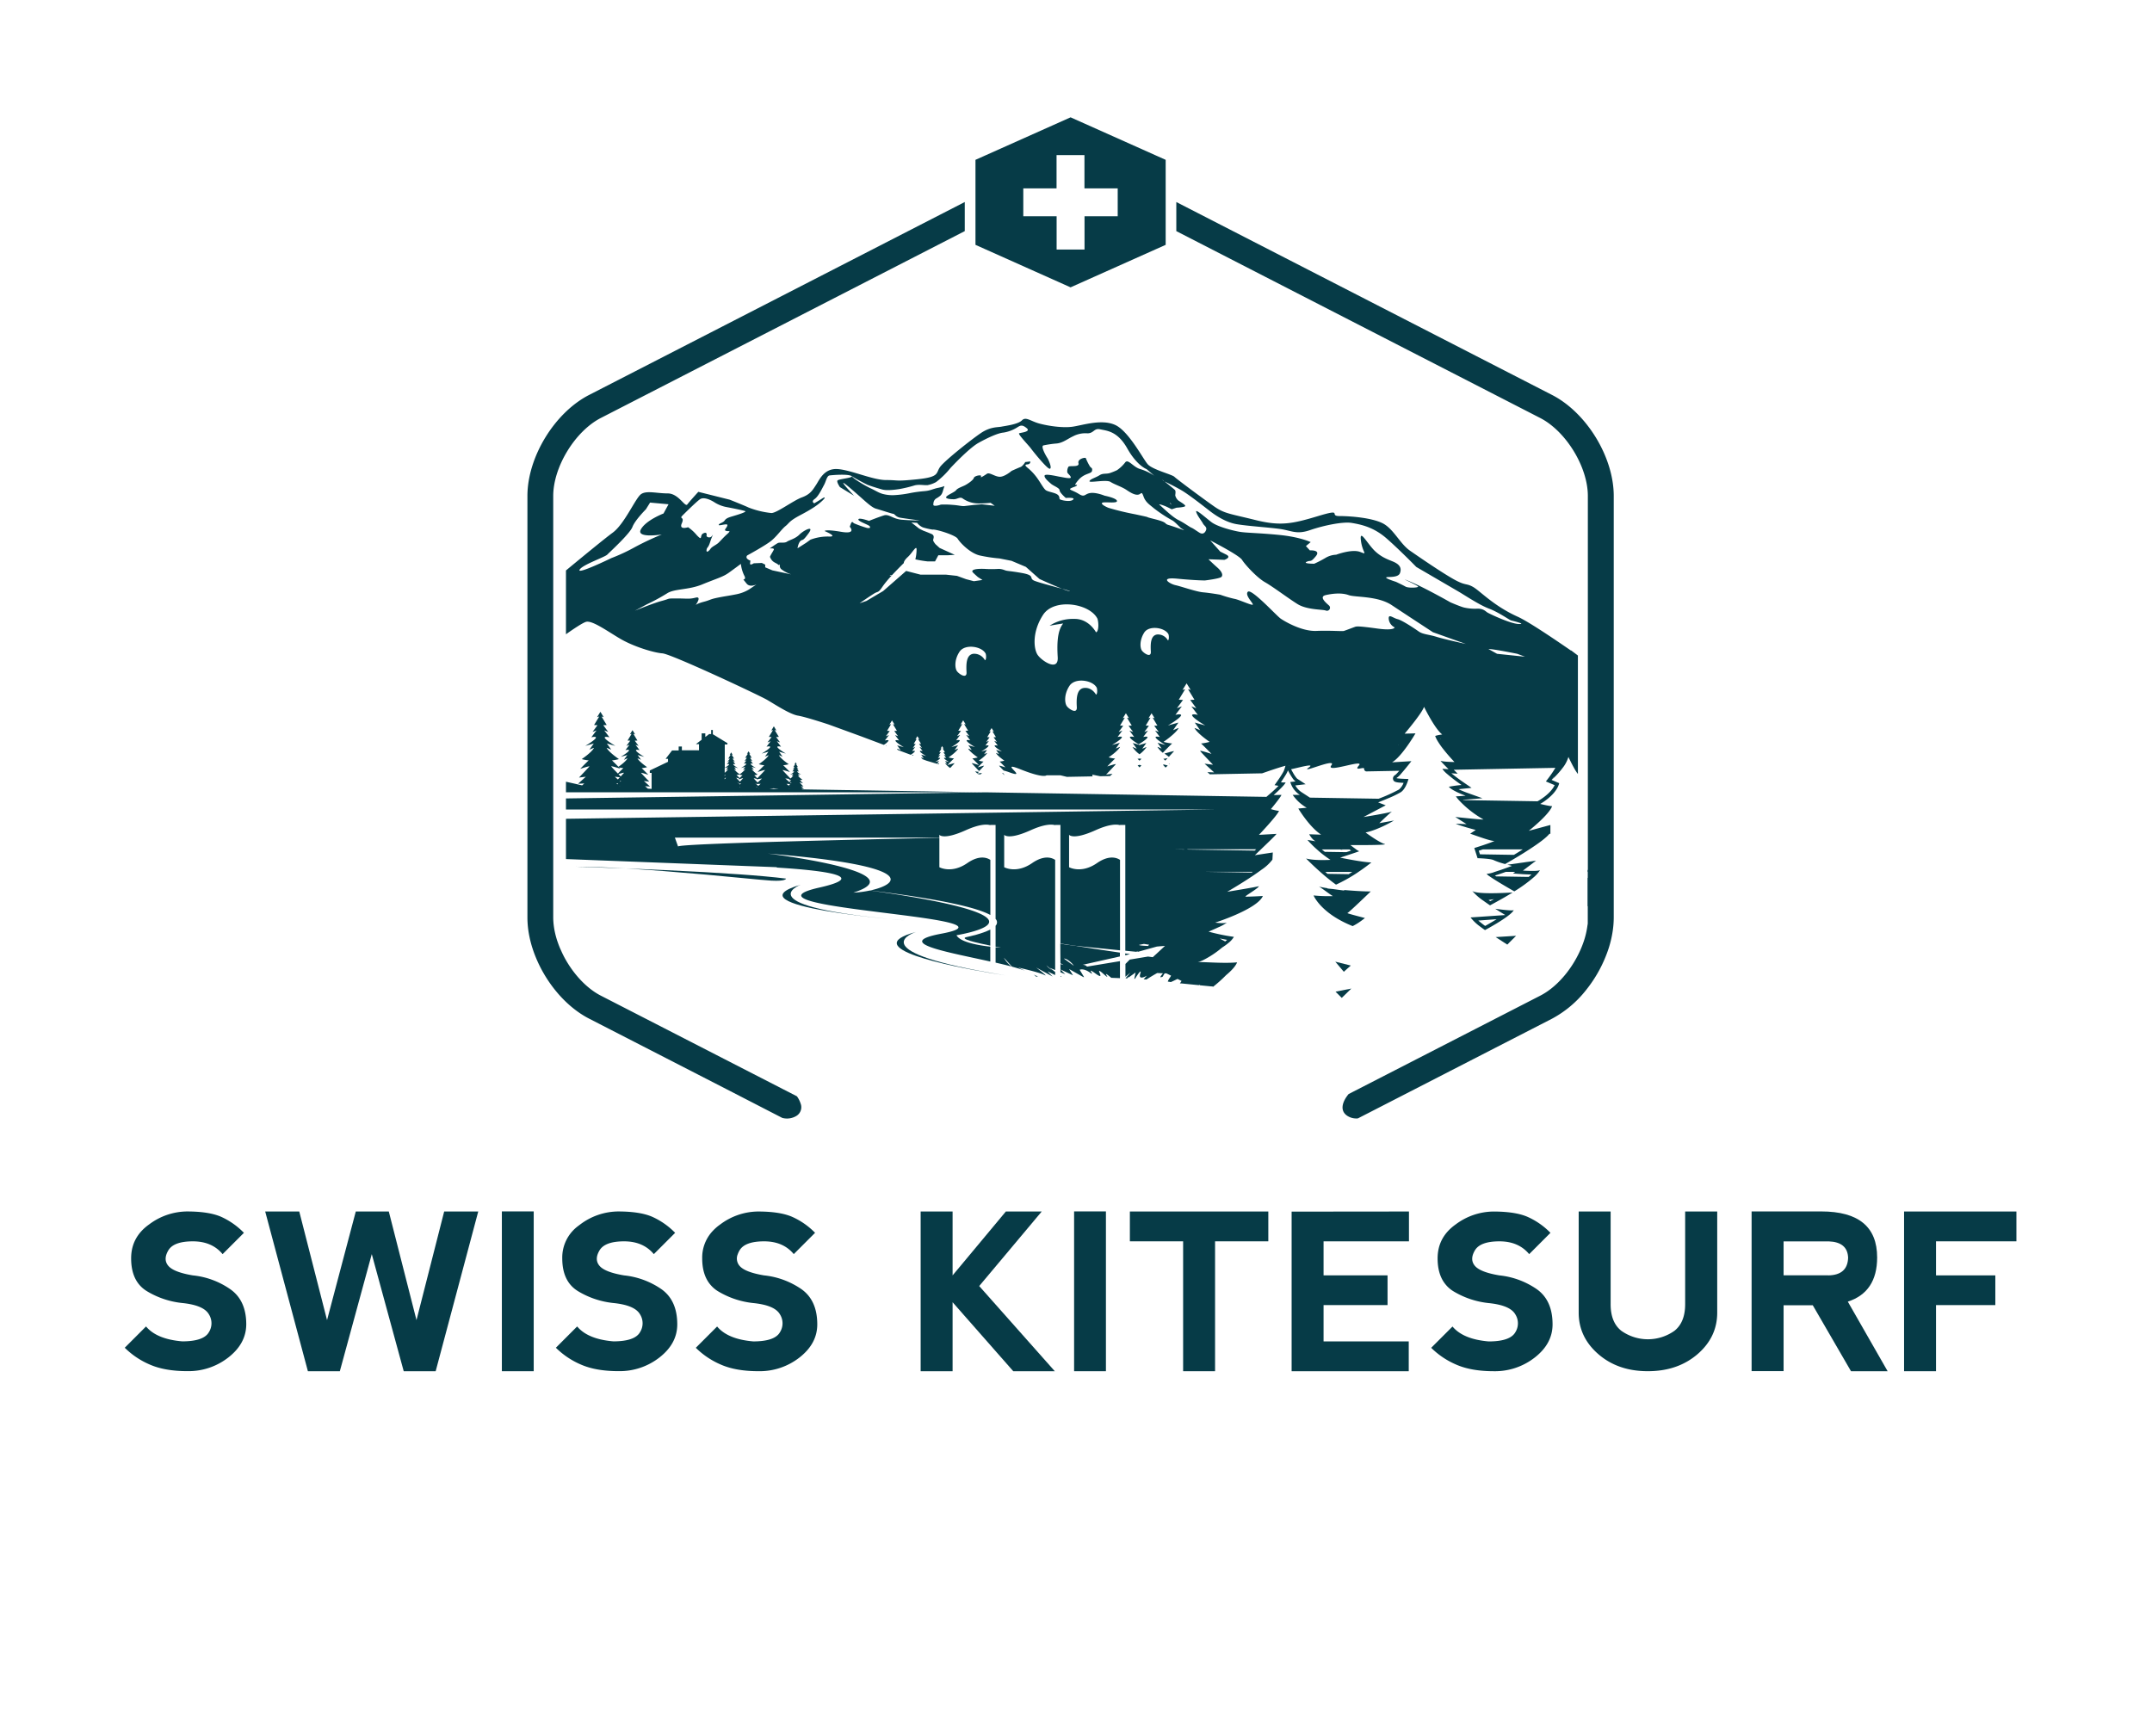 <svg id="Layer_1" data-name="Layer 1" xmlns="http://www.w3.org/2000/svg" viewBox="0 0 900.09 726.24"><defs><style>.cls-1{fill:#063b47;}</style></defs><title>Artboard 1 copy 25</title><path class="cls-1" d="M434.16,408.52l-1.83-.84a5.26,5.26,0,0,1,1,.84Z"/><path class="cls-1" d="M443.54,408.6H444l-.41-.32Z"/><path class="cls-1" d="M472.63,399.11l-2-.28v.79l.55-.12Z"/><path class="cls-1" d="M470.67,401.73l0,0h0Z"/><path class="cls-1" d="M414.2,395.56v-6.72c-3.3,1.72-8.51,2.84-10,3.17C401,392.71,408.88,394.49,414.2,395.56Z"/><path class="cls-1" d="M443.54,403a5.46,5.46,0,0,1,1.29.67l-1.29-.4v3.43l2,.82-2-2,5.26,2.47-1.65-2.63,6,3.38h.27l-1.84-3.06s1.48-.83,4.28,1.14-2.3-2.95,2.46.5-1.31-3.94,3.12,0-1.81-2.63,3.28,1.64l.1.07,3.61.14v-7.11l-13.76,2.28a2.37,2.37,0,0,0-2-.71l15.73-3.53v-1.61c-7.63-1.12-14.83-2.23-19.55-3a47.32,47.32,0,0,1-5.37-.77Zm5.6,1L445,401C446.18,400.87,448.45,402.86,449.14,404Z"/><path class="cls-1" d="M419.13,323.34l1.08,1a8.8,8.8,0,0,0-.67-.93Z"/><polygon class="cls-1" points="410.04 323.98 410.75 323.33 408.79 323.58 409.02 323.79 410.04 323.98"/><path class="cls-1" d="M476.61,317.31a4.38,4.38,0,0,1-.86.1c.16.12.48.43.86.8.38-.37.7-.68.86-.8A4.38,4.38,0,0,1,476.61,317.31Z"/><path class="cls-1" d="M473.72,312.57a11.93,11.93,0,0,0,2.89,2.95,12.11,12.11,0,0,0,2.89-2.95c.32-.26-1.76.66-1.76.66l1.71-2.42-2.67.74.3.17-.47-.13-.47.13.3-.17-2.67-.74,1.71,2.42S473.4,312.31,473.72,312.57Z"/><path class="cls-1" d="M408.78,323.57l.65-.68-1.62-.2Z"/><path class="cls-1" d="M487.39,318.17l1-1.06a9.51,9.51,0,0,1-1.83.3C486.73,317.53,487,317.82,487.39,318.17Z"/><path class="cls-1" d="M487.05,315.21c.72.59,1.41,1.1,1.83,1.4,1.08-1.15,2.05-2.19,2.17-2.37S488.43,314.77,487.05,315.21Z"/><path class="cls-1" d="M489,319.75l.25-.21-.41,0Z"/><path class="cls-1" d="M475.82,320.17c.2.23.48.52.79.86l.79-.86-.79-.22Z"/><path class="cls-1" d="M487.49,321.09l.94-.85c-.53-.16-1.09-.32-1.51-.42l-.54.06C486.56,320.09,487,320.55,487.49,321.09Z"/><path class="cls-1" d="M392,319.59l.51.15a2.72,2.72,0,0,0,.35-.47C393,319.15,392.15,319.53,392,319.59Z"/><polygon class="cls-1" points="381.39 315.94 381.83 316.11 382.09 315.75 381.39 315.94"/><polygon class="cls-1" points="370.49 311.86 370.74 311.95 370.88 311.75 370.49 311.86"/><path class="cls-1" d="M466.53,177.81c-5.59-2.63-13.47,0-17.74.66s-10.52-.33-14.13-1.31-5.58-3-7.23-1.32-6.89,2.3-8.54,2.63-4.6,0-8.54,2.63-15.11,11.5-17.08,14.13,0,4.27-9.53,5.25-7.56.33-13.14.33-14.78-4.27-20.37-4.6-7.56,4.6-8.87,6.57-2.3,3.95-5.91,5.26-10.52,6.57-12.82,6.57a36.61,36.61,0,0,1-9.52-2.3c-1.32-.66-7.89-3.28-7.89-3.28l-13.14-3.29s-3.61,3.94-4.6,5.26-3.61-4.6-8.21-4.6-8.87-1.32-11.17.33-6.9,12.48-11.83,16.09c-3.63,2.67-14.24,11.41-19.55,15.81v26.69c2.82-2,6.73-4.65,8.3-5.17,2.57-.86,9.16,4,14.6,7.16s13.74,5.72,17.46,6,40.37,17.47,43.81,19.47,9.45,6,12.88,6.58,12.89,3.73,12.89,3.73L360.11,308l9.54,3.58a6,6,0,0,0,2-1.72c0-.5-1.53-.11-1.53-.11l1.71-2.27-1.31.5,1.62-2.21-1.12-.06,1.71-2.81-.72.22,1-1.63.08-.12.07.12,1,1.63-.72-.22,1.71,2.81-1.13.06,1.62,2.21-1.3-.5,1.71,2.27s-1.53-.39-1.53.11c.27.83,3.51,2.7,3.51,2.7l-2.79-.77,1.44,2s-1.76-.77-1.49-.55a4.44,4.44,0,0,0,.34.5l5.4,2c.71-.46,1.6-1.1,1.72-1.47s-1.15-.08-1.15-.08l1.29-1.71-1,.38,1.21-1.67-.84,0,1.28-2.12-.54.17.77-1.23.06-.09,0,.09.77,1.23-.55-.17,1.29,2.12-.84,0,1.21,1.67-1-.38,1.29,1.71s-1.15-.29-1.15.08c.2.63,2.64,2,2.64,2l-2.1-.58,1.08,1.54s-1.32-.59-1.11-.42a3.89,3.89,0,0,0,.61.78l1.66.62,4.4,1.31.85-1.2-1.67.46s1.94-1.13,2.1-1.62c0-.3-.91-.07-.91-.07l1-1.36-.78.3,1-1.32-.67,0,1-1.69-.43.13.6-1,0-.08.05.08.61,1-.44-.13,1,1.69-.68,0,1,1.32-.78-.3,1,1.36s-.92-.23-.92.07c.16.49,2.1,1.62,2.1,1.62l-1.67-.46.86,1.22s-1.05-.46-.89-.33a8.33,8.33,0,0,0,2.07,2l.14,0c.83-.88,1.69-1.8,1.78-1.94s-3,.77-3,.77,2.29-2.38,2.79-2.77a13.65,13.65,0,0,1-2.29-.43s3.19-2.16,4-3.65c.27-.22-1.49.55-1.49.55l1.45-2-2.79.77s3.23-1.87,3.51-2.7c0-.5-1.53-.11-1.53-.11l1.7-2.27-1.3.5,1.62-2.21-1.12-.06,1.7-2.81-.72.22,1-1.63.08-.12.07.12,1,1.63-.72-.22,1.71,2.81-1.13.06,1.62,2.21-1.3-.5,1.71,2.27s-1.53-.39-1.53.11c.27.83,3.51,2.7,3.51,2.7l-2.79-.77,1.44,2s-1.76-.77-1.49-.55c.81,1.49,4,3.65,4,3.65a13.65,13.65,0,0,1-2.29.43c.49.39,2.78,2.77,2.78,2.77s-3.19-1-3-.77,2.23,2.41,3.07,3.28c.84-.88,2-2.07,2.06-2.22s-2.64.68-2.64.68,2-2.09,2.44-2.43a12.11,12.11,0,0,1-2-.38s2.79-1.89,3.5-3.19c.24-.2-1.3.48-1.3.48l1.26-1.79-2.44.68s2.84-1.65,3.07-2.38c0-.43-1.34-.09-1.34-.09l1.5-2-1.14.44,1.42-1.94-1-.05,1.5-2.47-.63.2.89-1.43.06-.11.07.11.89,1.43-.63-.2,1.5,2.47-1,.05,1.42,1.94-1.14-.44,1.5,2s-1.34-.34-1.34.09c.23.73,3.07,2.38,3.07,2.38l-2.44-.68,1.26,1.79s-1.54-.68-1.3-.48c.71,1.3,3.51,3.19,3.51,3.19a12.27,12.27,0,0,1-2,.38c.43.34,2.44,2.43,2.44,2.43s-2.8-.92-2.64-.68,1.07,1.18,1.88,2a17.77,17.77,0,0,1,2.4.74c8.4,3.08-5.17-5.17,4.62-1.26s10.91,2.52,10.91,2.52h5.87l2.66.64,10.73-.2-.1-.72,3.29.66,4.14-.08,1-.94-2.66.33s3.83-4,4.05-4.33-3.57.92-3.57.92,2.71-2.82,3.3-3.28a17.13,17.13,0,0,1-2.72-.52s3.79-2.55,4.75-4.32c.32-.26-1.76.66-1.76.66l1.7-2.42-3.3.91s3.84-2.22,4.16-3.21c0-.58-1.82-.13-1.82-.13l2-2.68-1.55.59,1.92-2.62-1.33-.07,2-3.33-.85.26,1.2-1.93.1-.15.09.15,1.2,1.93-.85-.26,2,3.33-1.33.07,1.92,2.62-1.55-.59,2,2.68s-1.81-.45-1.81.13c.25.78,2.66,2.31,3.69,2.93,1-.62,3.44-2.15,3.69-2.93,0-.58-1.81-.13-1.81-.13l2-2.68-1.54.59,1.92-2.62-1.33-.07,2-3.33-.85.26,1.2-1.93.09-.15.09.15,1.21,1.93-.86-.26,2,3.33-1.33.07,1.92,2.62-1.55-.59,2,2.68s-1.81-.45-1.81.13c.32,1,4.16,3.21,4.16,3.21l-3.31-.91,1.71,2.42s-2.08-.92-1.76-.66a10.15,10.15,0,0,0,2.23,2.41c1-1,3.31-3.41,3.92-3.89a21.44,21.44,0,0,1-3.61-.68s5-3.38,6.3-5.73c.42-.34-2.33.87-2.33.87l2.26-3.21-4.39,1.21s5.1-2.95,5.52-4.25c0-.79-2.4-.18-2.4-.18l2.69-3.56-2.06.78,2.55-3.47-1.77-.09,2.69-4.43-1.13.35,1.59-2.56.12-.2.13.2,1.59,2.56-1.13-.35,2.69,4.43-1.77.09,2.55,3.47-2.06-.78,2.69,3.56s-2.41-.61-2.41.18c.43,1.3,5.52,4.25,5.52,4.25l-4.38-1.21,2.26,3.21s-2.76-1.21-2.33-.87c1.27,2.35,6.29,5.73,6.29,5.73a21.29,21.29,0,0,1-3.6.68c.78.62,4.38,4.36,4.38,4.36s-5-1.65-4.74-1.21,5.38,5.73,5.38,5.73l-3.54-.43,4,3.64L505,323l1.05.91,21.86-.42c3.49-1.23,7.54-2.6,9.75-3.16l-.42,1.43c-.15.15-.18.25-.1.32a9.34,9.34,0,0,1-.64,1.25c-.4.7-.92,1.51-1.41,2.25l-.63.91-1.37,1.95,1.65.28c-.88.9-2,2-3.06,2.89l-2,1.73L412.2,331.44,236.72,334v4.63H508.23l-271.51,3.88v16.85l54.19,2.09,4.34.17,13.54.52,2.54.1,13.66.52-.18.15c4.7.29,9.2.63,13.14,1.05,13.83,1.45,20.66,3.73,4.79,7.31-34.68,7.82,60.36,11.29,58.1,16.85-.31.77-2.46,1.58-7.06,2.44-20.3,3.8,1.86,7.53,20.42,11.66V396c-5-.56-12.6-1.87-14.14-4.77,5.52-1,9.14-2.1,11.26-3.17,13.29-6.65-32.29-13.49-47.48-15.55a40.5,40.5,0,0,1-6.93.89,31.07,31.07,0,0,0,3.54-1.33l-1.37-.17,1.38.16c6.46-3,2.87-5.8-4.26-8.16-12.29-4.09-35.08-6.84-35.08-6.84,25.21,2.05,39.07,4.48,45.87,6.84,10.37,3.59,4.29,7-3,8.59,30.65,3.79,44.81,7.29,50.23,10.26V359.71c-1.15-.79-4.4-2.28-9.63,1.33-6.64,4.58-11.69,1.73-11.69,1.73v-12.3c-21.06.44-109.25,2.33-109.29,3.64l-1.34-3.73H392.88V349.2s1.58,2.36,11.05-1.9c5.79-2.6,8.8-2.55,10.27-2.12v-.09h2.21V384.4a2,2,0,0,1,0,2.85V396l2.21.4s-.87,0-2.21-.16v6.44c2.36.54,4.63,1.09,6.7,1.64a11.66,11.66,0,0,1-3.25-3.72l3.44,3.77c2,.55,3.87,1.11,5.43,1.68l-2.9-1.33s8.87,2,11,3.12-3.45-3.12-3.45-3.12l6.9,3.78-2.13-2.14,3.18,1.52v-1.29l-2.2-1.71,2.2.9V359.71c-1.15-.79-4.41-2.28-9.63,1.33-6.63,4.58-11.69,1.73-11.69,1.73V349.2s1.58,2.36,11.06-1.9c5.78-2.6,8.79-2.55,10.26-2.12v-.09h2.21v49.59l5.37.85c4.72.54,11.92,1.22,19.55,2V359.71c-1.14-.79-4.4-2.28-9.63,1.33-6.63,4.58-11.68,1.73-11.68,1.73V349.2s1.58,2.36,11.05-1.9c5.78-2.6,8.79-2.55,10.26-2.12v-.09h2.21V397.7l4.64.45.77-.43-.45.46.23,0,8-2.22,1.52-.14h.06l1.83-.14-.19.17-.15.14-3.22,3-.74.67-.81.75-2-.27-7.64,1.27-1.8,1.83v5.34l2.13-1.75-2.13,2.42v0l.81,0,0,0c.06-.33.21-.52.61-.43l2.82-2-.53,2.62.28,0c.91-1.45,3-4.61,2.22-2.14-1,3.12,2.79.82,2.79.82l-1.4,1.53,1.19.08c1.42-.9,3.1-1.93,4.52-2.7l2.38.12-.12.15c-1.48,1.78-1,1.71.09,1.19a4.83,4.83,0,0,1,.78-1.31l.72,0,.49.24.1.05,1.35.67c-.15.26-.33.56-.57.92a4.94,4.94,0,0,0-.81,1.55l.46.07.82.13c.8-.32,1.86-.88,2.8-1.31l1.67.83c-.1.17-.21.34-.34.54s-.25.37-.35.54l.29,0v-.06l7.53.75.58-.12,0,.18,4.75.47.42,0,.29.16.15-.11a54.36,54.36,0,0,0,5.25-4.71l.1-.09c2-1.66,3.85-3.58,4.51-5.19,0-.07.07-.12.06-.13-6.09.61-15.89-.42-16.68,0a11,11,0,0,0,1.24-.39c.38-.14.77-.31,1.17-.5a40.31,40.31,0,0,0,8-5.3,24.66,24.66,0,0,0,2.74-2,9.27,9.27,0,0,0,2.19-2.47,81.91,81.91,0,0,1-10.5-2.16l-.14,0s2.06-.87,4.06-1.8a18.16,18.16,0,0,0,3.65-2c-1.35.49-4.9,0-4.9,0s17.62-5.63,19.94-11.13c0,0-4.81.28-7.25.28-.57-.16,5.21-3.34,5.62-4.4-.81.33-13.29,2.36-13.29,2.36s7.24-4.18,12.81-8.11l.49-.35,1.13-.82a18.69,18.69,0,0,0,4.49-4.17c0,.08.16-3,.16-3l-7.5,1.14s.88-.82,2.08-2l.6-.58c2.58-2.46,6.12-5.87,6.37-6.34l-7.34.41s7.91-8.32,8.4-10.11c.08.32-3.42-.65-3.42-.65s2.86-3.44,4-5.18a3.9,3.9,0,0,0,.42-.78l-3.26.08s4.65-4.07,5-5.3a6.52,6.52,0,0,1-1.95-.08s.57-.81,1.21-1.81c.47-.73,1-1.55,1.33-2.24a6,6,0,0,0,.39-.92s.19.37.48.9.82,1.46,1.33,2.2a5.73,5.73,0,0,0,1.37,1.55l-2.2.24a9.59,9.59,0,0,0,4,5.38h-3s.24.35.66.88a17.79,17.79,0,0,0,5.21,4.5l-3.51.33s4.57,7.67,9.55,10.93l-5-.16s1.23,2.28,2.69,2.93l-3.42-.57a42.21,42.21,0,0,0,3.78,3.81c.35.32.72.64,1.12,1a44.93,44.93,0,0,0,4.72,3.53s-6.77.41-10.19-.57c0,0,2,2.07,4.86,4.66l.92.82.87.77c1.83,1.59,3.87,3.26,5.87,4.69a65.2,65.2,0,0,0,8.12-4.48c.52-.33,1-.66,1.49-1l1.2-.82c2.48-1.74,4-3,4-3-3.43,0-13.09-2-13.09-2s5.16-1.67,7.17-2.38c.53-.18.86-.31.78-.31a6.62,6.62,0,0,1-1.47-.92c-1-.74-2.2-1.65-2.2-1.65s14.56.12,14.56-.37c-2.45-.61-8.2-4.89-8.2-4.89,5.38-1.1,11.87-5,11.87-5l-6.12,1.1s4.77-4.65,5.38-4.9c-1.22.62-12,2.33-12,2.33l9.3-4.9-3.18-1.22s1.89-.72,4-1.63a41.89,41.89,0,0,0,5.51-2.65c2.2-1.47,3.18-5.51,3.18-5.51s-5.87-.12-4.89-.48a9,9,0,0,0,1.87-1.8l.58-.67.58-.68c1.55-1.85,3.09-3.83,3.09-3.83l-8.08.49c4.16-2.44,9.79-12.11,9.79-12.11l-4.53.12s7.11-8.32,8.11-11.22c0,0,4.47,9.19,7.59,11.55l-.93.16-.09,0a12.55,12.55,0,0,0-1.92.47,12.53,12.53,0,0,0,1.34,2.62c.47.75,1,1.52,1.58,2.28a74.73,74.73,0,0,0,5.16,6s-2.12,0-4-.19a13.51,13.51,0,0,1-1.85-.3c.13.17,1,1.11,1.88,2l.08.08.51.51.87.88-.35,0-2.18-.14a1.68,1.68,0,0,0,.19.34,9.75,9.75,0,0,0,1.42,1.52,72.37,72.37,0,0,0,6.38,4.91,50.13,50.13,0,0,0-5.3.74c1.31,1.71,7,3.75,7,3.75s-4,.32-4.08.24a17.63,17.63,0,0,0,1.1,1.43,42.88,42.88,0,0,0,10.48,8.28c-1.3.08-11.82-1.06-11.82-1.06l4.73,3s-3.76-.17-4.49-.17c1.55.82,8.32,2.61,8.32,2.61l-2.33,1.55c2.57.86,9.67,3.55,10.28,2.94-1,.73-8.56,3.06-8.56,3.06l.14.42.65,2L618,359s5.63.13,6.85.86a30.53,30.53,0,0,0,4.69,1.58c1.26-.72,3.73-2.14,6.48-3.83,1.21-.74,2.47-1.53,3.7-2.34,3.64-2.36,7.09-4.85,8.38-6.54l.36.12V345.1l-9.05,2.45s8.69-6.86,9.79-10.4c0,.36-5-.86-5-.86s.69-.38,1.67-1.05c2.07-1.44,5.45-4.22,6.28-7.63l-3.18-1.35s.47-.62,1.11-1.54a6.19,6.19,0,0,1-1.11,1.54,36.47,36.47,0,0,0,4.7-5.14,13.67,13.67,0,0,0,2.33-4.48s.31.66.77,1.58.92,1.84,1.46,2.81a21,21,0,0,0,1.46,2.37l.11.14.12.15s0,.05.05.06V274.17l-.05,0-.12-.09-2.65-2-.08.06c-9.54-6.58-18.43-12.43-22.3-14.17-10.19-4.6-15.77-10.85-18.73-12.49s-3-.33-8.21-3.29-13.8-8.86-18.07-11.82-6.9-9.2-11.5-11.5-13.47-3-18.07-3,2-3.28-8.87,0-15.77,4.27-26.28,1.65-12.82-2.63-17.09-5.59-15.76-11.5-16.75-12.48-9.2-3-11.17-5.26S472.12,180.44,466.53,177.81ZM440,405.8a7.58,7.58,0,0,1-2.33-2Zm55.24-50.49v.07l-4.08-.07Zm-16.78,39.54,2.19.34-.49.52c-2.16-.09-3.71-.22-3.76-.45Zm34.79-1.7c-.25.22-.52.44-.81.67l-1.6-.86-.67-.39C511.28,392.8,512.34,393,513.22,393.15ZM523.51,365l-19.89-.31H524Zm1.29-9.19-28.18-.45,0-.09h28.78ZM285.51,215.59s5.58-5.58,7.23-6.73,4.6.33,5.91,1.15a14.32,14.32,0,0,0,5.42,2.14c2.63.49,6.57,1.31,7.56,1.64s-3.45,1.64-5.09,2.13-2.8.83-3.45,1.81-2.3,1.15-2.47,1.81,3.78-.82,3.62.16-1,1.48-1,2,1.64.5,1.64.5.82-.17-.65,1.14-2.63,2.63-3.62,3.62-2.79,1.64-3.45,2.63-1.8,1.8-1.64.49.66-.66,1.48-3.28,1.64-3.78.82-2.63-2.46.49-2.3-.17,0-1.64-1.48-.82,0,3.45-2.63.66a17.68,17.68,0,0,0-3.61-3.29s-3.94,1.32-2.63-1.64S283.87,217.24,285.51,215.59Zm-29.78,17.86s-14.39,7-13.33,4.91S252.93,233.1,254,232s9.48-8.77,10.53-11.58,5.62-7.37,5.62-7.37l1.75-2.81,7.72.7-2.1,3.86s-7.37,2.81-9.48,6.67,8.77,2.11,8.77,2.11a115.27,115.27,0,0,0-11.23,5.27A75.71,75.71,0,0,1,255.73,233.45Zm57.58,13.11a16.53,16.53,0,0,1-5.5,2.07c-3.43.68-4.12.68-7.56,1.37s-3.09,1-5.84,1.72-3.44,1.37-3.44,1.37,2.75-3.78,0-3.09-3.43.34-7.9.34-2.41,0-6.19,1-11.34,4.13-11.34,4.13l5.16-2.75a79.31,79.31,0,0,0,8.24-4.47c3.1-2.06,8.94-1.37,14.78-3.78s8.59-3.09,11-4.81,5.15-3.78,5.15-3.78a14.93,14.93,0,0,0,1.38,4.81c1,1.72-.35,1.72-.35,1.72l1.38,1.72c1.37,1.72,4.12.34,4.12.34Zm98.63,29.59a5.1,5.1,0,0,0-4.75-2.67c-3.2.32-3.09,4.75-2.93,7.74s-3.26.69-4.06-.54-1.12-4.64,1.13-8.05,9.38-2.29,10.93.8C412.58,274.5,412.47,276.15,411.94,276.15Zm15.46-36.46c-5.67-1-5.84-.69-7.22-1.2a7.47,7.47,0,0,0-2.4-.52,45.61,45.61,0,0,1-6,0c-4.81-.17-5.67.69-4.81,1.55s2.06,1.89,2.06,1.89l1.89,1.2-3.6.52-3.27-.86-3.78-1.38-4.64-.51H385l-6-1.55-9.62,8.42L365,249.83l-2.58,1.54-2.92,1s4.47-3.1,6.18-4.13,1.55,0,3.61-3.09a41.59,41.59,0,0,1,3.74-4.46l-.94.23a.88.88,0,0,1,1-.33c2.43-2.61,4.94-5.06,4.94-5.06s-.17-.86,1.72-2.58,3.78-5.5,3.61-2.75a17.3,17.3,0,0,1-.51,3.78,44.69,44.69,0,0,0,5.15.86h3.09l1.38-2.58h4.12l2.75-.17L393,229.21l-1.71-1.55s-1-1.2-1-1.72.86-1.89-.68-2.57-3.44-1.38-3.44-1.38l-1.72-.86-3.25-2.56-5.17-.36,5.16.35h0l2.39.16a6.33,6.33,0,0,0,2.41,1.89,28.87,28.87,0,0,0,4.1.94c1-.32,9.51,2.22,10.46,3.8s5.07,6,9.19,7A62.76,62.76,0,0,0,418,233.6l5.07,1,6,2.53,5.71,5.07s5.68,2.62,9.48,4.1c2.27.62,3.75,1.05,3.07,1a16.46,16.46,0,0,1-3.07-1c-4-1.1-10.56-2.82-11.88-3.48C430.32,241.75,433.07,240.72,427.4,239.69Zm31,50.87s-1.61-3.12-4.95-2.78-3.23,5-3.06,8.07-3.4.73-4.24-.55-1.17-4.85,1.17-8.41,9.8-2.4,11.42.83C459.05,288.84,458.94,290.56,458.38,290.56Zm0-26.08s-2.94-5.66-9-5.58A18,18,0,0,0,439,261.75s3.31-.62,5.69-.93C442,264,442.14,270.33,442.4,275c.33,6.1-6.76,1.44-8.43-1.1s-2.32-9.65,2.33-16.74,19.5-4.76,22.72,1.66C459.68,261,459.46,264.48,458.35,264.48Zm30.08,3.41a4.71,4.71,0,0,0-4.41-2.48c-3,.3-2.87,4.41-2.72,7.19s-3,.64-3.77-.5-1-4.31,1-7.48,8.72-2.14,10.16.74C489,266.35,488.93,267.89,488.43,267.89Zm47-9.26c-1.72-1.23-12.08-12.56-13.55-11.09s2.71,5.18,2,5.42-5.92-2.21-7.64-2.46a50.23,50.23,0,0,1-5.91-1.72s-4.19-.74-7.15-1-9.11-2.46-11.58-3-6.9-3.45.74-2.71,11.58.74,11.58.74,6.16-.74,6.9-1.48.25-2.21-1.72-3.94-3.7-3.45-3.7-3.45l6.65.25s3.21-1,.74-2.22l-2.46-1.23-4.19-4.68s12.07,6.16,13.3,8.13,6.16,7.39,9.61,9.36,9.61,6.65,13.56,9.12,10.34,2.21,11.82,2.71a1.27,1.27,0,0,0,1.48-2c-.74-.74-4.68-3.7-1.48-4.44s6.9-1,9.61,0,12.07.25,18,4.19,17.25,11.34,17.25,11.34l13.8,4.92s-9.12-2-12.32-3-5.67-1-7.4-2.22-6.9-4.68-8.87-5.17-3.94-2.47-3.69,0a4.43,4.43,0,0,0,2.46,3.44s0,1.48-7.15.5-8.62-1-9.36-.74-3.94,1.48-4.68,1.72-5.42-.24-11.58,0S537.16,259.86,535.44,258.63Zm49.45,52.95,0,.1C584.76,311.65,584.82,311.61,584.89,311.58Zm1,.1,0-.1C585.94,311.61,586,311.65,585.92,311.68Zm-46.64,8.62-.1-.2C539.33,320.12,539.37,320.18,539.28,320.3Zm24.81,45.37-8.86-.14-.94-.8h11.32Zm1-9.85-2,.65-9-.14c-.44-.35-.85-.68-1.25-1h7.66l1.05.18-.39-.18h3.26ZM584.75,323a10.58,10.58,0,0,1-1.17,1.18,1.6,1.6,0,0,0-.67.58,1.52,1.52,0,0,0-.27,1.11c.2,1.2,1,1.48,4.41,1.6a6.6,6.6,0,0,1-1.94,2.81,67.1,67.1,0,0,1-8.5,3.84l-28.73-.46-3.44-2.24a8.25,8.25,0,0,1-2.67-2.86l4.32-.51-3.49-2.29a1.56,1.56,0,0,1-.3-.29,15.39,15.39,0,0,1-1.48-2.2c-.28-.48-.55-1-.81-1.49,3.92-.84,10.1-2.6,7.45-.75-4.37,3.06,12-4.36,9.38-.87s14-2.83,11.56,0,2.4.22,2.18,1.53c-.08.45.27.77.76,1l13.91-.26Zm17.66-13.94.12,0q0,.18.06.33C602.53,309.25,602.46,309.15,602.41,309.05ZM633.2,357.6,619,357.37l-.49-1.5,1.73-.56h16.67Q635.11,356.47,633.2,357.6Zm14.55-32.25-1.17,1.54,3.66,1.55c-1.72,3.72-6.73,6.5-6.79,6.54l-.4.21-31-.5-.11-.11,1.17-.1,6.93-.56-6.55-2.34c-1.11-.4-2.34-.92-3.43-1.44l1.37-.15,4.06-.42-3.37-2.31c-1.73-1.18-3.62-2.59-5.07-3.78l2.63.17L608.05,322l42.49-.8A43.56,43.56,0,0,1,647.75,325.35ZM626.16,273.5l-3.61-2c2.41,0,12.06,2,12.06,2l3.22,1.21ZM488.45,212.22l1.64.82,2-.66s3.29-.16,3.62-.66-2.47-2-3-2.47a4.15,4.15,0,0,1-1.15-2c0-.49.33-1.81-.16-2.3s-2.91-2.42-4.38-3.6l-.39-.19-.66-.66,1,.85c1.21.57,5,2.42,7.5,3.93,3,1.81,8.89,6.41,11.2,8.22s6.74,4.94,11.51,5.76,13.16,1.32,18.1,2,6.91,2.47,12.67.49,13.82-3.62,17.44-3,9,1.64,14.48,6.42,12.51,12,12.51,12l17.77,10.36c2.79,1.65,8.72,5.6,12.67,7.08s8.55,4.77,9.21,4.93,6.74,1.65,3.13,1.49-12.18-4.28-13-4.78-1.65-1.64-4.12-1.64a20.48,20.48,0,0,1-5.76-.49c-1.81-.5-5.59-2.14-5.59-2.14s-10.69-6.09-17-8.73,3.46,1.65,3.46,2.14-4.11.66-5.27,0-4-2-4-2-4.27-1.32-4.11-1.81,4.94.33,5.76-1.81-.17-3.46-2-4.44-5.11-1.65-8.4-4.77-6.58-9.71-5.92-4.45,3.13,6.09-.33,4.77-10,1.16-10,1.16a9.45,9.45,0,0,0-4.44,1.31,44.9,44.9,0,0,1-4.77,2.47s-4.93,0-3.13-.82,1.48.49,3.79-2.3-2.47-2.47-2.47-2.47l-1.65-1.81,2-1.65s-4.44-2.14-13.16-3-13.66-.82-16.62-1.32-9.22-2.14-11.69-4-6.91-5.92-6.41-4.27,2.3,3.78,2.79,4.77,1.82,1.48,1.32,2.8-1.48,1.81-2.63,1.15-2.63-1.81-3.46-2.14-3-2-5.59-3.29-6.91-5.6-7.73-6.25S486.8,211.4,488.45,212.22Zm.81-1.92a.83.83,0,0,1,.56.84Zm-24.78-8.71c1.72,1.11,4.68,2,6.65,3.33s3.57,2.21,4.93,2,1.35-1.73,2.22.74,2.58,3.45,4.31,4.93a58.79,58.79,0,0,0,7.64,5.05c1.1.49,3.44,3.2,3.94,3.45a7.48,7.48,0,0,1,1.11.74s-4.44-1.61-6.53-2.22,0-1-5.92-2.47.74-.12-8-2a110.85,110.85,0,0,1-11.22-2.71s-3.07-1.23-2.71-2,6.41.37,6.29-.86-5.18-2.22-5.18-2.22-3.57-1.48-6-1.11-2.22,2-4.81.37-4.68-1.72-3.08-2.46,2.09-.62,2.34-1.23-2.09,1.1.49-2,5.55-2.59,5.8-3.95-.37-1.11-.87-1.85a22,22,0,0,1-1.72-3.45c-.13-.49-3.58.25-3.08,2.1s-3.7.86-4.19,1.48a3.67,3.67,0,0,0-.49,2.22c0,.61,1.35,1.35,1.47,2.21s-4.18-.24-4.55-.24-6.16-1.48-6.41-.5,1.73,2.59,2.71,3.45,3.57,1.73,3.57,2.71,2.59,3.21,2.59,3.21,4.31-.37,3,.74-5.3.12-5.55-.25.13-1.36-1.23-2.1-3.82-1-4.68-1.72-2.1-3-3.2-4.56a22.4,22.4,0,0,0-3.82-4.31c-1.23-1-2.1-1.73-.62-1.85s1.23-1.23,1.23-1.23l-2.09.25s-1,1.72-2,2.09-3.7,1.6-3.7,1.6-2.83,2.47-4.92,2.47-4.32-2-5.43-1.24-3,2-2.46,1.11-2.71-.37-3,.62-2.59,2.46-3.57,3-3.2,1.23-3.82,2.09-3.33,1.85-4.07,2.71,1.48,1.11,3.08,1.11,2.59-1.23,3.82-.25a11.52,11.52,0,0,0,6.66,2,45.94,45.94,0,0,0,4.92-.25l1.73,1.23-5.42-.62-3.08.25-4.19.49c-1,.13-2.71-.37-4.93-.49a36.45,36.45,0,0,0-4.93-.12,7.48,7.48,0,0,1-2.09.49c-.74,0-1.23,0-1-1a2.52,2.52,0,0,1,1.47-2.22c1.36-.87,1.6-1.11,2-1.73a7.27,7.27,0,0,0,.62-1.72l.52-1.57a16.42,16.42,0,0,1-2.45.7c-2.57.51-3.21,1.16-5.79,1.41a55.64,55.64,0,0,0-5.92.78,43.9,43.9,0,0,1-6.82.9,15.68,15.68,0,0,1-4.89-.52c-1.8-.51-3.22-1.54-5.27-2.44A50.72,50.72,0,0,1,358,200.7a10.18,10.18,0,0,1-1.69-1.39c-.18.65-5.47,1.09-6,1.67s1,2.79,1,2.79l5.91,3.61s-8.38-8.87-2.3-3.78,9.2,8.55,11.5,9.2,6.73,2.14,7.23,2.14,1,1.31,2.95,1.64,8.22,1.15,8.22,1.15-4,0-7.72-.33-5.26-2.46-7.4-1.8-6.24,2.29-6.24,2.29-4.11-1.48-4.43-.65,4.43,2.3,4.76,2.95,0,.83-1.15.66a49.32,49.32,0,0,1-5.58-2s-.66-1.15-1.15.16l-.5,1.32s3.12,3.28-3.61,2.13-6.9-.32-6.9-.32,5.91,2.46,1.81,2.3a20.57,20.57,0,0,0-7.72,1.31l-1.81,1.31-3.61,2.3s.32-2.3,1.31-3.12.66.5,3.29-3.12-2-1.31-3.78.49-4.27,2.3-5.26,3-3,.14-3.81.57-3.39,2.25-3.39,2.25,2.12-.28,1.7.57-1,1.68-1.27,2.25-.56.56.28,1.83,2.11,1.41,2.82,2.11.7-1.12.7.71a1.86,1.86,0,0,0,.75,1.3,13.88,13.88,0,0,0,4.05,2.08l-7.9-1.69-3-1.27v-1.13l-1.41-.7-3.38.14s-1.69,1.13-1.55,0l.14-1.12s-2.44-.77-1.36-2.15c0,0,7.55-4.11,10-6.08s4.43-4.93,6.08-6.24,1.31-2,6.24-4.6,7.06-4.11,8.87-5.75,1.48-2,.17-1.15-3.29,2-3.29,2-1.48-.65.16-1.8,3.13-4.44,3.95-5.92,1.14-3.78,2.3-3.94,7.22-.66,9,.16l.2.12a76,76,0,0,0,6.67,3.64c1.67.65,4.24,1.42,6,1.93s4.63.26,7.2-.13a52.45,52.45,0,0,0,6.44-1.54c1.93-.52,4,0,5.53-.13a12.36,12.36,0,0,0,3.4-1.22c.26-.18.52-.37.78-.59a34.41,34.41,0,0,0,5.34-5.34s7.64-8.25,11.76-10.54,8.25-4.12,10.39-4.28a15.14,15.14,0,0,0,5.95-2.29c1.23-.76,2-1.07,3.82.46s-2.59,1.83-3.2,2.14,4.12,5.19,4.88,6.26,6.88,8.7,7.94,8.55-.45-3.66-1.06-4.58-2.91-5-1.53-5.19a43.63,43.63,0,0,1,5.19-.77c2.75-.15,4.89-2,7.18-3.05a11,11,0,0,1,5.95-1.22c2.75,0,2.75-2.29,5.35-1.68s7.18.61,11.3,7.94,8.09,8.7,8.09,8.7l3.21,2.75a22.27,22.27,0,0,0-5.8-2.75c-2.9-.76-5-4.27-6.26-2.9a14.85,14.85,0,0,1-3.52,3.36,27.65,27.65,0,0,1-2.75,1.12c-1.73.62-3,0-4.56,1s-3.94,1.6-4.19,2.46S462.75,200.48,464.48,201.59Z"/><path class="cls-1" d="M236.72,327v4.43H410.66l-75.13-1.22-.28-.24,1,.05L335,328.91l1.07.12-.19-.19-.11-.12c-.45-.46-1.26-1.31-1.32-1.41s1.42.37,1.42.37-.23-.25-.5-.52-.69-.69-.81-.79a6.64,6.64,0,0,0,1.08-.21,11.89,11.89,0,0,1-1.14-.88,3.49,3.49,0,0,1-.75-.84c-.13-.1.7.26.7.26l-.68-1,1.32.36s-1.53-.89-1.66-1.28c0-.23.72-.05.72-.05l-.8-1.07.61.23-.76-1,.53,0-.81-1.33.34.11-.48-.77,0-.06,0,.06-.48.77.34-.11-.81,1.33.53,0-.76,1,.61-.23-.81,1.07s.73-.18.73.05c-.13.39-1.66,1.28-1.66,1.28l1.32-.36-.68,1s.83-.36.7-.26a5.15,5.15,0,0,1-1.21,1.22c-.72-.75-3.12-3.26-3.28-3.5s3.08.79,3.08.79-2.34-2.43-2.84-2.83a13.89,13.89,0,0,0,2.33-.44s-3.25-2.19-4.08-3.71c-.27-.23,1.51.56,1.51.56l-1.46-2.08,2.84.78s-3.3-1.91-3.58-2.75c0-.51,1.56-.12,1.56-.12l-1.74-2.3,1.33.5-1.65-2.25,1.15-.06L324,305.38l.74.23-1-1.66-.07-.13-.08.13-1,1.66.74-.23-1.75,2.87,1.15.06L321,310.56l1.33-.5-1.74,2.3s1.56-.39,1.56.12c-.28.84-3.58,2.75-3.58,2.75l2.84-.78-1.46,2.08s1.78-.79,1.51-.56c-.83,1.52-4.08,3.71-4.08,3.71a13.89,13.89,0,0,0,2.33.44c-.5.4-2.84,2.83-2.84,2.83s3.26-1.07,3.08-.79-2.38,2.55-3.19,3.41c-.45-.47-1.1-1.13-1.3-1.28a8.67,8.67,0,0,0,1.44-.27,10.6,10.6,0,0,1-2.52-2.3c-.17-.14.93.35.93.35l-.9-1.29,1.75.49s-2-1.18-2.21-1.7c0-.32,1-.07,1-.07l-1.08-1.43.82.32-1-1.39.71,0-1.07-1.77.45.14-.64-1-.05-.08-.05.08-.63,1,.45-.14L311.69,317l.71,0-1,1.39.82-.32-1.07,1.43s1-.25,1,.07c-.17.52-2.21,1.7-2.21,1.7l1.76-.49-.91,1.29s1.1-.49.94-.35a9.24,9.24,0,0,1-2.35,2.17,9.49,9.49,0,0,1-2.31-2.12c-.16-.13.88.33.88.33l-.85-1.21,1.65.46s-1.92-1.11-2.08-1.6c0-.3.91-.07.91-.07l-1-1.34.77.3-1-1.31.67,0-1-1.67.42.13-.6-1-.05-.08,0,.08-.6,1,.42-.13-1,1.67.67,0-1,1.31.77-.3-1,1.34s.9-.23.9.07-1.29,1.12-1.81,1.44V311.4h1.11v-.53l-6.1-3.73v-1.78h-.7v1.7h-.82L295,308.28v-1.51h-1.53v2.67l-2.4,1.85h1.29v2.58h-7.16v-1.59h-1.34v1.64h-2.76l-2.7,3.52h1v1.23l-7.62,3.64v1h.76V330l-1.55-.09-.85-.73-.34-.29,2.07.11-.64-.58-1.92-1.73,2.24.27s-2.72-2.83-3.3-3.5l-.1-.13c-.07-.11.33,0,.86.12.89.24,2.14.65,2.14.65s-.27-.29-.64-.66-.46-.48-.72-.73c-.59-.6-1.19-1.19-1.41-1.37a13.71,13.71,0,0,0,2.28-.43s-3.19-2.15-4-3.63c-.27-.22,1.48.55,1.48.55l-1.44-2,2.78.77s-3.23-1.87-3.49-2.7c0-.49,1.52-.11,1.52-.11l-1.7-2.25,1.3.49-1.62-2.2,1.12-.05-1.7-2.81.72.22-1-1.62-.08-.13-.08.13-1,1.62.72-.22-1.7,2.81,1.12.05-1.62,2.2,1.3-.49-1.7,2.25s1.52-.38,1.52.11c-.26.83-3.49,2.7-3.49,2.7l2.78-.77-1.44,2s1.75-.77,1.48-.55c-.68,1.26-3.07,3-3.78,3.48-.91-.93-2.3-2.34-2.71-2.67a16.79,16.79,0,0,0,2.92-.55s-4.07-2.74-5.1-4.64c-.34-.28,1.89.71,1.89.71l-1.83-2.6,3.55,1s-4.12-2.39-4.47-3.44c0-.64,2-.15,2-.15l-2.18-2.88,1.66.63-2.06-2.81,1.43-.07-2.17-3.58.91.28-1.28-2.07-.11-.16-.09.16-1.29,2.07.91-.28-2.17,3.58,1.43.07-2.06,2.81,1.66-.63-2.18,2.88s1.95-.49,1.95.15c-.35,1.05-4.47,3.44-4.47,3.44l3.55-1-1.83,2.6s2.23-1,1.89-.71c-1,1.9-5.1,4.64-5.1,4.64a16.79,16.79,0,0,0,2.92.55c-.63.5-3.55,3.53-3.55,3.53s4.07-1.33,3.84-1-4.35,4.64-4.35,4.64l2.86-.35-3.26,2.95,2.63-.14-.93.81Zm66.36-2.84a1.85,1.85,0,0,0,.4.05l-.4.37Zm0,1.31c.32-.09.58-.14.54-.08s-.26.3-.54.6Zm27.66,2.21-.27-.24c.33-.1.62-.17.58-.11Zm-.59,2.38-.21-.07.32,0Zm-13-1.31-.87-.78,1.89-.1Zm-.41.35-.21.19-.25-.21Zm-.56-1.23-.21-.18.36,0Zm-6.88,1.22h.34l-.18.15Zm.12-.91-.42-.38,1-.11Zm-.58.51h0Zm8.53,1.23h-.12l-.1-.09.29.06Zm-8.58-2.31-.25-.23.41.05ZM321.9,330l1.69-.25,2.09.31Zm8.44-.93-.06-.05-.06-.05.28,0-.09.07Zm-.5-.43,0,0-.86-.74,1.52.08-.62.66Zm.49-2.78-.33.23-.14.1a6.64,6.64,0,0,0,1.08.21c-.12.09-.48.45-.79.76l-1.43-1.3-.26-.24Zm-13.85,0-.06.07.19,0,.56.18-.21-.22,1.75-.22-1.84,1.67c-.61-.64-1.52-1.6-1.6-1.71S315.91,325.64,316.48,325.81ZM309.21,324l-.06,0a8.67,8.67,0,0,0,1.44.27c-.19.15-.79.75-1.24,1.21-.42-.43-1.12-1.15-1.33-1.31A6.35,6.35,0,0,0,309.21,324Zm0,1.7-.35.36.75-.23.09,0,0-.05c.55-.16,1.17-.33,1.1-.23s-.75.83-1.33,1.44c-.58-.61-1.44-1.51-1.51-1.62S308.63,325.5,309.18,325.67Zm-4.71-4.78-.85,1.21s1-.46.88-.33a6.25,6.25,0,0,1-1.42,1.46v-2Zm-46.27,7.18-.44-.38.81,0Zm.9.78h.19l-.1.08Zm.06-2.14.62-.07-.35.32Zm-.77-.69-1.26-1.14,2.1.26Zm2.55-2.74c-.07.11-.69.78-1.38,1.51-.23-.26-.56-.59-.91-1,.64-.2,1.55-.47,2-.56.19,0,.3,0,.28,0Zm-1.46-1.71-.59-.6a9.53,9.53,0,0,0,1.83.32c-.24.18-.89.83-1.51,1.45l-.44.46-.36.37-.39-.4-.39-.41c-1-1-1.89-2-2-2.17C255.41,320.24,259.48,321.57,259.48,321.57Z"/><path class="cls-1" d="M378.36,385c-67.54-5.75-43.47-14.91-43.47-14.91C303.81,379.21,378.36,385,378.36,385Z"/><path class="cls-1" d="M328.77,367.53c-2.55-.33-5.54-.64-8.84-.94-6.52-.59-14.27-1.12-22.34-1.59l-3.18-.19c-5.38-.3-10.83-.57-16.1-.82l-1.93-.08c-5.25-.24-10.28-.45-14.83-.63,3.16.18,6.38.39,9.63.63,2.21.15,4.44.32,6.65.49,6.1.48,12.12,1,17.68,1.49l2.88.27c8.23.75,15.23,1.44,19.69,1.85,2.14.2,3.7.33,4.51.37C328.77,368.73,328.77,367.53,328.77,367.53Z"/><path class="cls-1" d="M261.55,363.28c-7.6-.45-14.79-.74-20.75-.74C240.8,362.54,249.44,362.8,261.55,363.28Z"/><path class="cls-1" d="M414.2,407l2.21.36c2.66.43,4.3.67,4.3.67l-4.3-.71-2.21-.39c-54.87-9.61-31.06-17.09-31.06-17.09C358.13,396.52,397.86,404.22,414.2,407Z"/><path class="cls-1" d="M620.52,376.84c.87.63,1.79,1.27,2.69,1.88,1.4-.75,3.56-1.92,6-3.32,1.12-.65,2.29-1.34,3.47-2.07-4,.25-15.41.81-16.93-.69A23.42,23.42,0,0,0,620.52,376.84Zm2.79.13-.7-.48,2.26-.37Z"/><path class="cls-1" d="M549.41,374.58s2.63,6.57,13.88,11.76c.78.36,1.61.72,2.48,1.06a25.75,25.75,0,0,0,3.29-2c1.08-.76,1.84-1.38,1.84-1.38s-7.83-2-7.34-2.08,9.78-9.05,9.78-9.05c-2.64.06-7.38-.27-11.36-.6q.24.15.48.27s-2.4-.29-5-.67c-1.44-.13-2.36-.23-2.36-.23a2.18,2.18,0,0,0,.23-.09c-1.58-.25-3-.51-3.74-.72.65.16,5.3,3.83,5.95,4A63.13,63.13,0,0,1,549.41,374.58Z"/><path class="cls-1" d="M625.16,364.73a10.85,10.85,0,0,1-3.37.8,5.21,5.21,0,0,0,1.24,1.05c2.59,1.84,8.41,5.19,10.34,6.29a60.08,60.08,0,0,0,8.25-6,14.52,14.52,0,0,0,2-2.14,6.14,6.14,0,0,0,.49-.77c-.79.65-7.14.22-7.14.22l.37-.27,5.14-3.89-12,1.71,1.88.5s-2.25.84-4.67,1.68C626.8,364.19,626,364.48,625.16,364.73Zm11.69.95c.08,0,1.88.12,3.7.14-.34.31-.73.65-1.18,1l-13.56-.22-.55-.35c1.43-.44,3.08-1,4.56-1.54h3.92l-.9.68Z"/><polygon class="cls-1" points="565.2 413.53 558.6 414.83 561.2 417.43 565.2 413.53"/><polygon class="cls-1" points="564.98 403.9 558.49 402.28 562.06 406.5 564.98 403.9"/><polygon class="cls-1" points="625.57 392 630.44 395.14 631.42 394.15 634.12 391.46 628.9 391.79 625.57 392"/><path class="cls-1" d="M619.19,387.68l.52.39c.45.34.92.67,1.4,1l1.81-1c1-.57,2.09-1.2,3.18-1.86,3.19-1.94,6.33-4.11,7.06-5.51-.44.36-4.55-.11-7.76-.54,2.37,1.52,4.21,2.62,4.21,2.62l-14.55,1A20.23,20.23,0,0,0,619.19,387.68Zm6.79-3.16q-1.93,1.2-4.6,2.7l-.17.09-.07,0c-1.1-.8-2-1.54-2.83-2.23Z"/><path class="cls-1" d="M664.13,207.47V363.91H664v.82h.09v2.49H664v11.87l.09,0v4.75c0,.25,0,.52,0,.78s0,.54,0,.82c0,.11,0,.22,0,.33s0,.27,0,.41c0,.37-.1.75-.15,1.12a34.48,34.48,0,0,1-1.54,6.55l-.06.17c-3.2,9.33-10.17,18.39-18.06,22.45l-14.45,7.42L601.38,438.5l-37.32,19.16c-2.77,3.35-3.69,7-.58,9.08a6.9,6.9,0,0,0,4.46,1.1l4.9-2.51,16.88-8.67L616.31,443l32.84-16.87a45.24,45.24,0,0,0,14.13-11.85,55.46,55.46,0,0,0,9.62-17.79,45.46,45.46,0,0,0,1.65-7.19,38.62,38.62,0,0,0,.41-5.43V207.47c0-16.27-11.34-34.83-25.81-42.26L492,84.51V96.68l152.18,78.16C655,180.39,664.13,195.33,664.13,207.47Z"/><path class="cls-1" d="M222.58,396.26l.07.19c.38,1.23.82,2.45,1.31,3.66,4.4,11,12.71,21,22.44,26l57.49,29.52,23.29,12a7.56,7.56,0,0,0,6-.88,4.25,4.25,0,0,0,1.67-5.16,10.53,10.53,0,0,0-1.54-3l-82-42.09c-6.13-3.15-11.72-9.33-15.4-16.3l-.17-.34c-.55-1.05-1-2.12-1.5-3.2-.17-.42-.35-.84-.51-1.26s-.36-1-.53-1.47c-.05-.17-.12-.33-.17-.49-.32-1-.59-2-.82-2.95a31.72,31.72,0,0,1-.73-4.61c-.05-.68-.09-1.35-.09-2V207.47c0-12.14,9.12-27.08,19.92-32.63L403.52,96.68V84.51L246.4,165.21c-14.47,7.43-25.8,26-25.8,42.26v176.4a39.48,39.48,0,0,0,.84,7.94C221.74,393.29,222.13,394.78,222.58,396.26Z"/><path class="cls-1" d="M487.55,102.42V66.86L447.78,49.08,408,66.86v35.56l39.77,17.78ZM428,90.47V78.8h13.91V64.89h11.67V78.8h13.91V90.47H453.61v13.91H441.94V90.47Z"/><path class="cls-1" d="M96,539.08a33.18,33.18,0,0,0-15.36-5.57q-8-1.34-10.24-4t0-6.45q2.22-3.78,10.24-3.79t12.47,5.35l8.91-8.91A31.21,31.21,0,0,0,92.48,509q-5.12-2.24-14.43-2.23a26.74,26.74,0,0,0-15.61,5.37q-7.59,5.37-7.59,14.23,0,9.79,6.68,13.8a35.72,35.72,0,0,0,14.7,4.9q8.89.9,11.11,4.68a7,7,0,0,1,0,7.57q-2.2,3.78-11.11,3.79-10.7-.9-15.15-6.24l-8.9,8.91a33.58,33.58,0,0,0,10.68,7.12q6.24,2.67,15.55,2.67a27,27,0,0,0,17.17-5.78Q102.95,562,103,554,103,543.75,96,539.08Z"/><polygon class="cls-1" points="174.2 552.22 162.62 506.79 148.81 506.79 136.79 552.22 125.17 506.79 110.92 506.79 128.78 573.6 142.14 573.6 155.5 524.61 168.86 573.6 182.22 573.6 200.03 506.79 185.78 506.79 174.2 552.22"/><rect class="cls-1" x="209.91" y="506.75" width="13.32" height="66.85"/><path class="cls-1" d="M283.27,554q0-10.25-6.91-14.92a32.73,32.73,0,0,0-2.94-1.77,33.37,33.37,0,0,0-12.42-3.8q-8-1.34-10.25-4t0-6.45q2.24-3.78,10.25-3.79t12.47,5.35l8.91-8.91A31.09,31.09,0,0,0,272.8,509q-5.12-2.24-14.43-2.23a26.74,26.74,0,0,0-15.61,5.37c-.3.22-.6.44-.89.67a16.42,16.42,0,0,0-6.7,13.56q0,9.79,6.68,13.8a35.72,35.72,0,0,0,14.7,4.9q8.9.9,11.11,4.68a7,7,0,0,1,0,7.57q-2.21,3.78-11.11,3.79-10.7-.9-15.15-6.24l-8.9,8.91a33.69,33.69,0,0,0,10.68,7.12q6.24,2.67,15.55,2.67a27,27,0,0,0,17.17-5.78Q283.27,562,283.27,554Z"/><path class="cls-1" d="M334.46,567.81q7.37-5.79,7.37-13.81,0-10.25-6.9-14.92a32.88,32.88,0,0,0-2.95-1.77,33.32,33.32,0,0,0-12.42-3.8q-8-1.34-10.24-4a4.68,4.68,0,0,1-.75-4.86,8.69,8.69,0,0,1,.75-1.59q2.22-3.78,10.24-3.79T332,524.61l8.91-8.91a31,31,0,0,0-9.58-6.68q-5.12-2.24-14.43-2.23a26.71,26.71,0,0,0-15.6,5.37,20.18,20.18,0,0,0-3.83,3.48,16.25,16.25,0,0,0-3.77,10.75c0,4.61,1.13,8.24,3.35,10.92a12.87,12.87,0,0,0,3.33,2.88,35.77,35.77,0,0,0,14.7,4.9q8.91.9,11.11,4.68a7,7,0,0,1,0,7.57q-2.21,3.78-11.11,3.79-10.69-.9-15.14-6.24l-8.91,8.91a33.62,33.62,0,0,0,10.69,7.12q6.22,2.67,15.54,2.67A27,27,0,0,0,334.46,567.81Z"/><polygon class="cls-1" points="398.43 544.74 423.81 573.6 441.18 573.6 409.56 537.97 410.11 537.31 420.35 525.11 426.15 518.19 431.29 512.07 431.38 511.96 433.61 509.29 435.71 506.79 427.16 506.79 420.7 506.79 415.53 513 404.31 526.46 398.43 533.51 398.43 526.96 398.43 506.79 385.07 506.79 385.07 528.08 385.07 537.31 385.07 573.6 398.43 573.6 398.43 544.74"/><polygon class="cls-1" points="462.56 537.31 462.56 520.86 462.56 520.31 462.56 509.1 462.56 506.75 449.25 506.75 449.25 511.12 449.25 521.95 449.25 522.25 449.25 537.31 449.25 573.6 462.56 573.6 462.56 537.31"/><polygon class="cls-1" points="530.48 513.77 530.48 506.79 492.1 506.79 489.37 506.79 485.15 506.79 472.58 506.79 472.58 516.79 472.58 519.26 477.83 519.26 494.85 519.26 494.85 537.31 494.85 573.6 508.21 573.6 508.21 537.31 508.21 519.26 530.48 519.26 530.48 513.77"/><polygon class="cls-1" points="540.23 537.31 540.23 573.6 589.22 573.6 589.22 561.13 553.59 561.13 553.59 545.94 580.35 545.94 580.35 537.31 580.35 533.51 553.59 533.51 553.59 519.26 589.31 519.26 589.31 506.79 540.23 506.84 540.23 537.31"/><path class="cls-1" d="M642.48,539.08a34.19,34.19,0,0,0-2.94-1.77,33.43,33.43,0,0,0-12.42-3.8q-8-1.34-10.24-4t0-6.45q2.22-3.78,10.24-3.79t12.47,5.35l8.9-8.91a31.06,31.06,0,0,0-9.57-6.68q-5.13-2.24-14.43-2.23a26.74,26.74,0,0,0-15.61,5.37q-7.59,5.37-7.59,14.23c0,4.61,1.13,8.24,3.35,10.92a12.71,12.71,0,0,0,3.33,2.88,35.73,35.73,0,0,0,14.69,4.9q8.91.9,11.11,4.68a7,7,0,0,1,0,7.57q-2.21,3.78-11.11,3.79-10.68-.9-15.14-6.24l-8.91,8.91a33.73,33.73,0,0,0,10.69,7.12q6.24,2.67,15.54,2.67A27,27,0,0,0,642,567.81q7.38-5.79,7.37-13.81Q649.38,543.75,642.48,539.08Z"/><path class="cls-1" d="M710,566.47q8.24-7.12,8.24-17.37V506.79H704.83v38.75q0,7.58-4.45,11.13a19.19,19.19,0,0,1-22.27,0q-4.46-3.55-4.45-11.13V506.79H660.3V549.1q0,10.24,8.23,17.37t20.71,7.12Q701.71,573.59,710,566.47Z"/><path class="cls-1" d="M785.13,526q0-19.23-23.39-19.24H732.62v66.8H746V546h12.2l16,27.61h15.32l-16.66-29.12Q785.13,540.51,785.13,526Zm-20.45,7.48H746v-14.2h18.84q7.92.27,8.15,6.86Q772.75,533.39,764.68,533.51Z"/><polygon class="cls-1" points="843.38 519.26 843.38 506.79 796.39 506.79 796.39 573.6 809.75 573.6 809.75 545.94 834.56 545.94 834.56 533.51 809.75 533.51 809.75 519.26 843.38 519.26"/></svg>